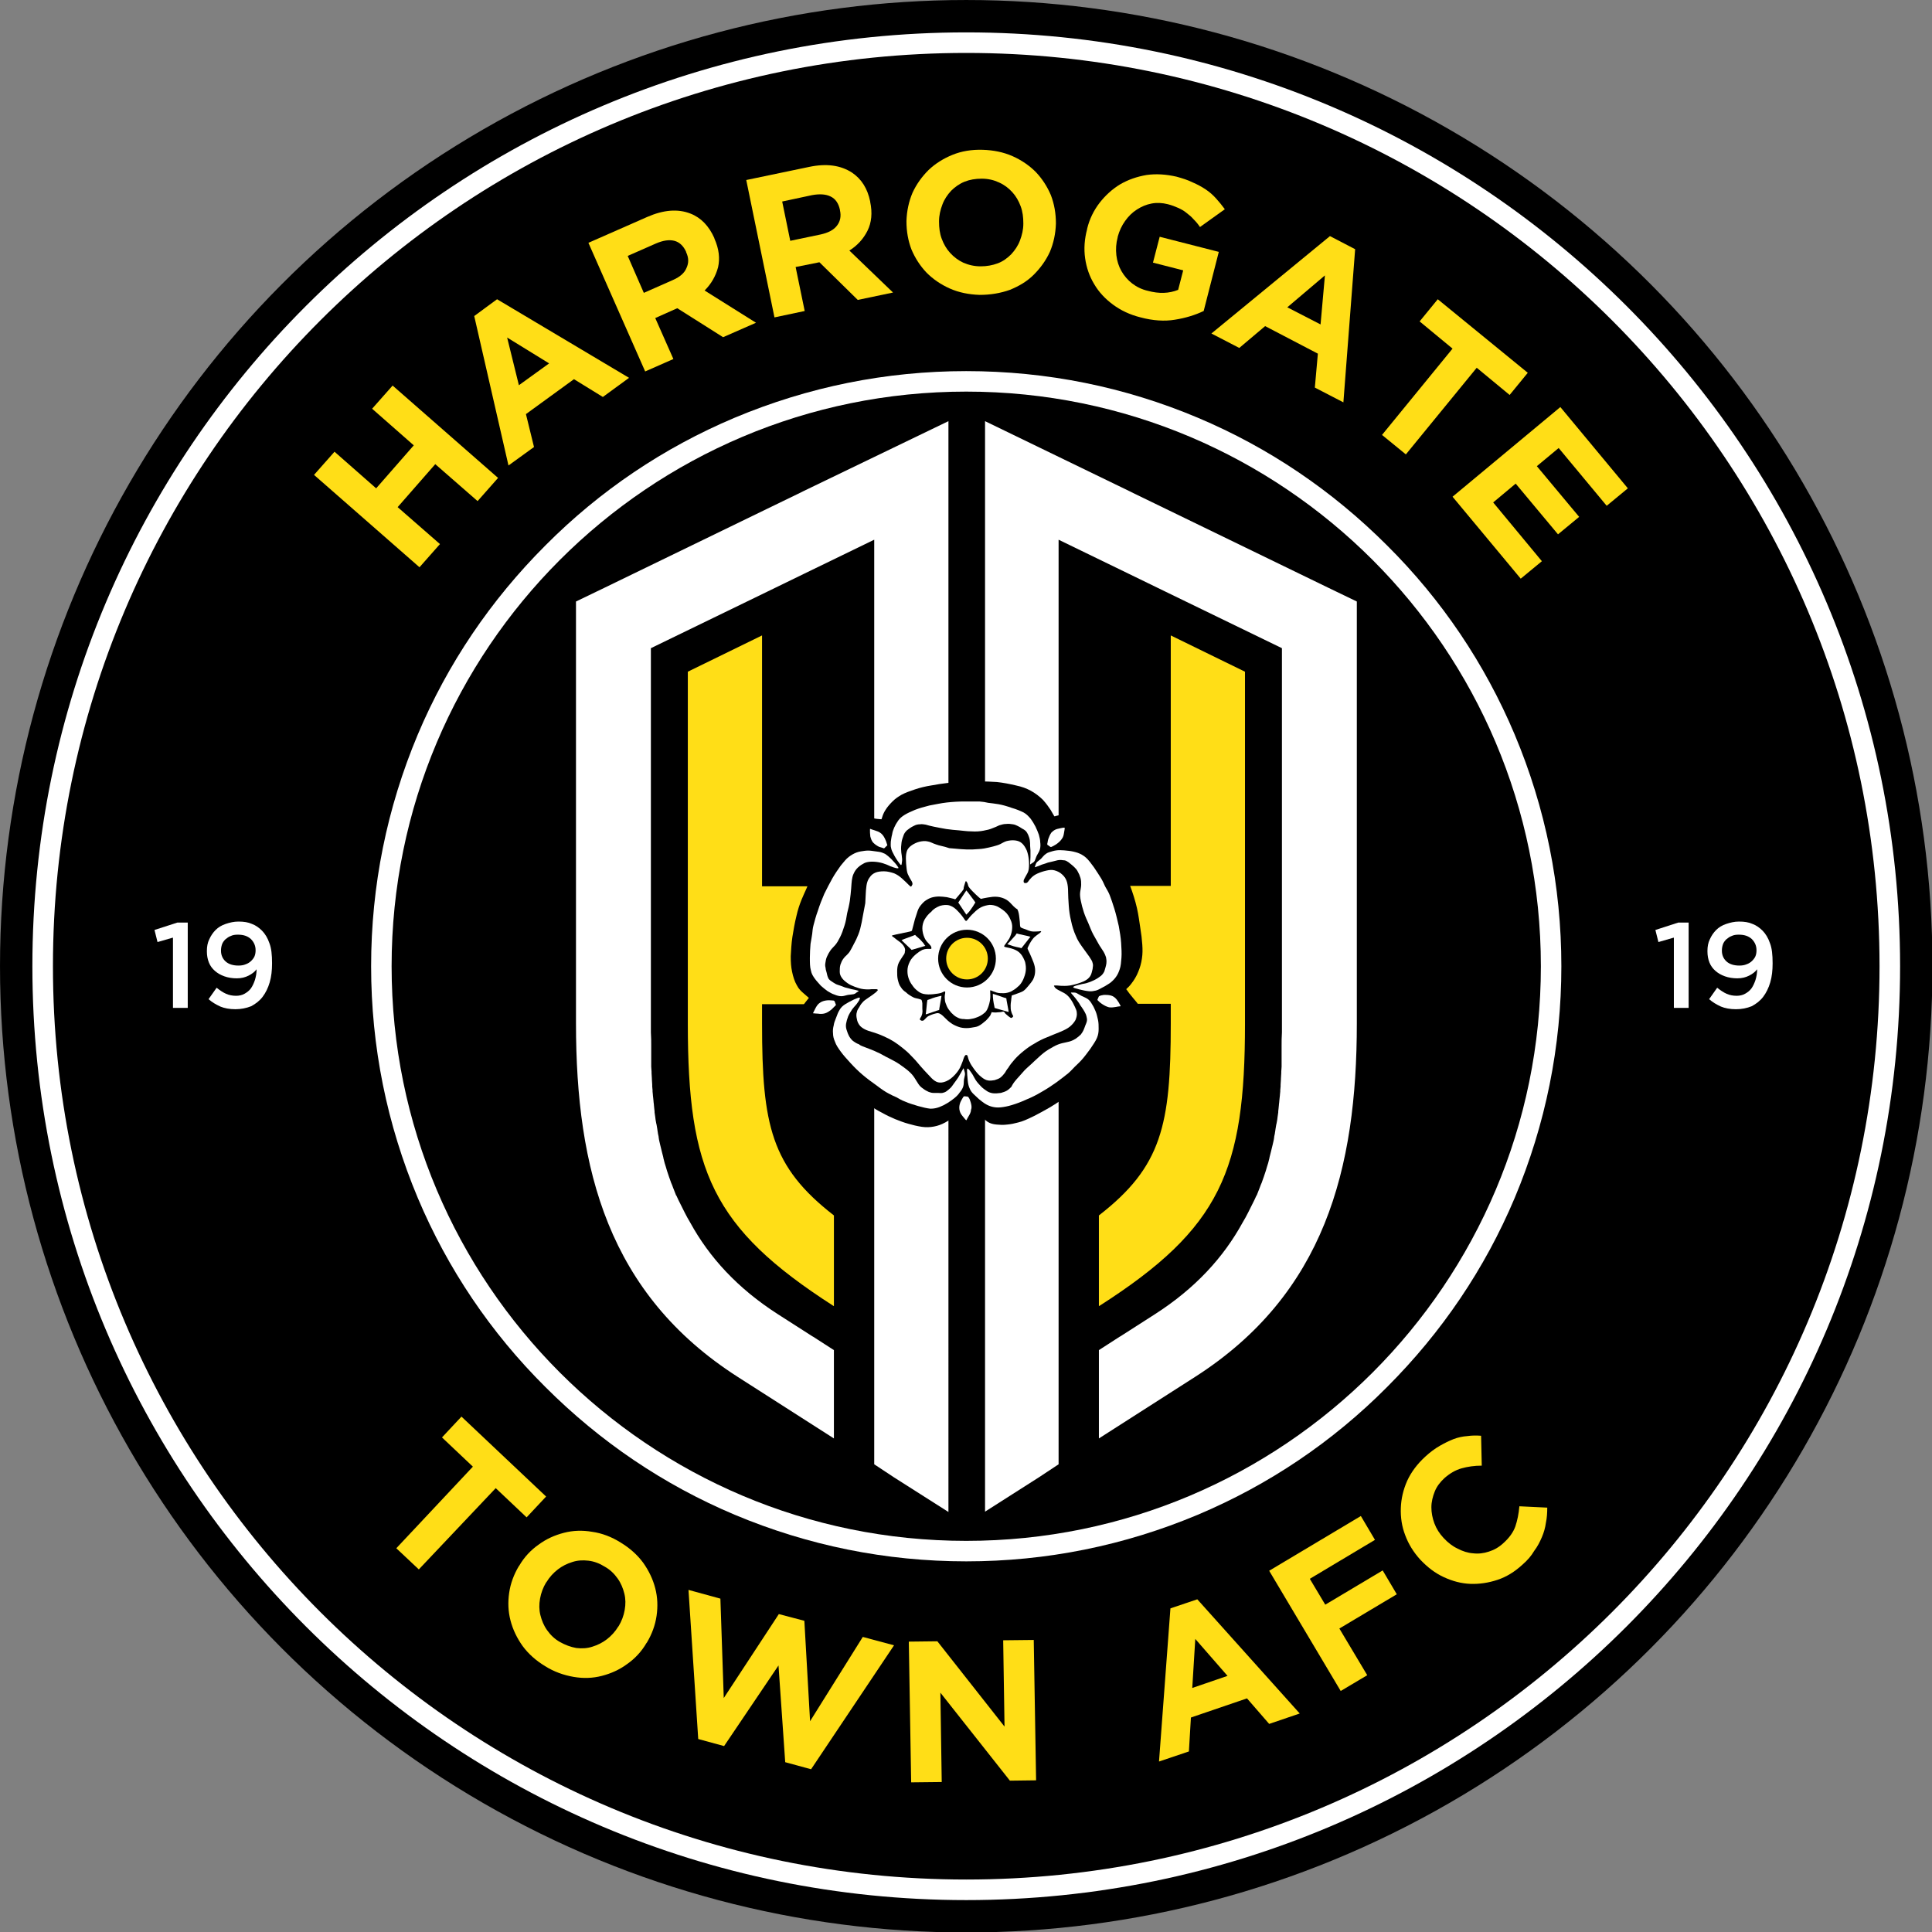 <?xml version="1.0" encoding="UTF-8" standalone="no"?>
<svg
   xmlns:dc="http://purl.org/dc/elements/1.1/"
   xmlns:cc="http://creativecommons.org/ns#"
   xmlns:rdf="http://www.w3.org/1999/02/22-rdf-syntax-ns#"
   xmlns:svg="http://www.w3.org/2000/svg"
   xmlns="http://www.w3.org/2000/svg"
   xmlns:sodipodi="http://sodipodi.sourceforge.net/DTD/sodipodi-0.dtd"
   xmlns:inkscape="http://www.inkscape.org/namespaces/inkscape"
   inkscape:version="1.0 (4035a4f, 2020-05-01)"
   height="600"
   width="600"
   sodipodi:docname="Logo Harrogate Town AFC - xxxxx.svg"
   xml:space="preserve"
   viewBox="0 0 600 600"
   y="0px"
   x="0px"
   id="Layer_1"
   version="1.1"><rect x="0" y="0" width="600" height="600" fill="#808080" stroke="none"/><defs
   id="defs966" /><sodipodi:namedview
   inkscape:current-layer="Layer_1"
   inkscape:window-maximized="0"
   inkscape:window-y="0"
   inkscape:window-x="0"
   inkscape:cy="305.2444"
   inkscape:cx="301.9821"
   inkscape:zoom="0.70556262"
   showgrid="false"
   id="namedview964"
   inkscape:window-height="900"
   inkscape:window-width="1440"
   inkscape:pageshadow="2"
   inkscape:pageopacity="0"
   guidetolerance="10"
   gridtolerance="10"
   objecttolerance="10"
   borderopacity="1"
   bordercolor="#666666"
   pagecolor="#ffffff" />
<style
   id="style833"
   type="text/css">
	.st0{fill:none;stroke:#FFFFFF;stroke-width:6.122;stroke-miterlimit:10;}
	.st1{fill:#FFFFFF;}
	.st2{fill:#FFDE17;}
	.st3{fill-rule:evenodd;clip-rule:evenodd;fill:#FFFFFF;}
	.st4{fill-rule:evenodd;clip-rule:evenodd;fill:#FFDE17;}
	.st5{fill-rule:evenodd;clip-rule:evenodd;}
</style>
<g
   transform="matrix(1.043,0,0,1.043,-10.323,-9.28)"
   id="g1229"><circle
     id="circle835"
     r="287.7"
     cy="296.6"
     cx="297.6" /><path
     style="color:#000000;font-style:normal;font-variant:normal;font-weight:normal;font-stretch:normal;font-size:medium;line-height:normal;font-family:sans-serif;font-variant-ligatures:normal;font-variant-position:normal;font-variant-caps:normal;font-variant-numeric:normal;font-variant-alternates:normal;font-variant-east-asian:normal;font-feature-settings:normal;font-variation-settings:normal;text-indent:0;text-align:start;text-decoration:none;text-decoration-line:none;text-decoration-style:solid;text-decoration-color:#000000;letter-spacing:normal;word-spacing:normal;text-transform:none;writing-mode:lr-tb;direction:ltr;text-orientation:mixed;dominant-baseline:auto;baseline-shift:baseline;text-anchor:start;white-space:normal;shape-padding:0;shape-margin:0;inline-size:0;clip-rule:nonzero;display:inline;overflow:visible;visibility:visible;opacity:1;isolation:auto;mix-blend-mode:normal;color-interpolation:sRGB;color-interpolation-filters:linearRGB;solid-color:#000000;solid-opacity:1;vector-effect:none;fill:#ffffff;fill-opacity:1;fill-rule:nonzero;stroke:none;stroke-width:6.122;stroke-linecap:butt;stroke-linejoin:miter;stroke-miterlimit:10;stroke-dasharray:none;stroke-dashoffset:0;stroke-opacity:1;color-rendering:auto;image-rendering:auto;shape-rendering:auto;text-rendering:auto;enable-background:accumulate;stop-color:#000000;stop-opacity:1"
     d="M 297.6,18.539 C 144.067,18.539 19.539,143.067 19.539,296.6 c 0,153.532 124.528,278.061 278.061,278.061 153.532,0 278.061,-124.528 278.061,-278.061 0,-153.532 -124.528,-278.061 -278.061,-278.061 z"
     id="path1218" /><path
     style="color:#000000;font-style:normal;font-variant:normal;font-weight:normal;font-stretch:normal;font-size:medium;line-height:normal;font-family:sans-serif;font-variant-ligatures:normal;font-variant-position:normal;font-variant-caps:normal;font-variant-numeric:normal;font-variant-alternates:normal;font-variant-east-asian:normal;font-feature-settings:normal;font-variation-settings:normal;text-indent:0;text-align:start;text-decoration:none;text-decoration-line:none;text-decoration-style:solid;text-decoration-color:#000000;letter-spacing:normal;word-spacing:normal;text-transform:none;writing-mode:lr-tb;direction:ltr;text-orientation:mixed;dominant-baseline:auto;baseline-shift:baseline;text-anchor:start;white-space:normal;shape-padding:0;shape-margin:0;inline-size:0;clip-rule:nonzero;display:inline;overflow:visible;visibility:visible;opacity:1;isolation:auto;mix-blend-mode:normal;color-interpolation:sRGB;color-interpolation-filters:linearRGB;solid-color:#000000;solid-opacity:1;vector-effect:none;fill:#000000;fill-opacity:1;fill-rule:nonzero;stroke:none;stroke-width:6.122;stroke-linecap:butt;stroke-linejoin:miter;stroke-miterlimit:10;stroke-dasharray:none;stroke-dashoffset:0;stroke-opacity:1;color-rendering:auto;image-rendering:auto;shape-rendering:auto;text-rendering:auto;enable-background:accumulate;stop-color:#000000;stop-opacity:1"
     d="m 297.6,24.66 c 150.224,0 271.939,121.715 271.939,271.939 0,150.224 -121.715,271.939 -271.939,271.939 -150.224,0 -271.939,-121.715 -271.939,-271.939 C 25.66,146.375 147.375,24.66 297.6,24.66 Z"
     id="path1222" /><path
     d="m 297.6,119.4 c -23.9,0 -47.1,4.7 -69,13.9 -21.1,8.9 -40.1,21.7 -56.3,38 -16.3,16.3 -29.1,35.2 -38,56.3 -9.2,21.9 -13.9,45.1 -13.9,69 0,23.9 4.7,47.1 13.9,69 8.9,21.1 21.7,40.1 38,56.3 16.3,16.3 35.2,29.1 56.3,38 21.9,9.2 45.1,13.9 69,13.9 23.9,0 47.1,-4.7 69,-13.9 21.1,-8.9 40.1,-21.7 56.3,-38 16.3,-16.3 29.1,-35.2 38,-56.3 9.2,-21.9 13.9,-45.1 13.9,-69 0,-23.9 -4.7,-47.1 -13.9,-69 -8.9,-21.1 -21.7,-40.1 -38,-56.3 -16.3,-16.3 -35.2,-29.1 -56.3,-38 -21.8,-9.2 -45,-13.9 -69,-13.9 z"
     id="path1212"
     style="fill:#ffffff" /><path
     d="m 297.6,125.5 c 94.5,0 171.1,76.6 171.1,171.1 0,94.5 -76.6,171.1 -171.1,171.1 -94.5,0 -171.1,-76.6 -171.1,-171.1 0,-94.5 76.6,-171.1 171.1,-171.1"
     id="path839"
     style="fill:#000000;fill-opacity:1" /></g><g
   transform="matrix(1.043,0,0,1.043,-10.323,-9.28)"
   id="g1185"><path
     class="st2"
     d="m 150.7,445.6 -9.2,-8.7 5.8,-6.2 25.2,23.8 -5.8,6.2 -9.2,-8.7 -22.9,24.2 -6.7,-6.3 z"
     id="path843" /><path
     class="st2"
     d="m 172.2,505 c -2.8,-1.7 -5,-3.7 -6.7,-6 -1.7,-2.4 -2.9,-4.9 -3.6,-7.6 -0.7,-2.7 -0.8,-5.4 -0.4,-8.2 0.4,-2.8 1.4,-5.5 2.9,-8 l 0.1,-0.1 c 1.5,-2.6 3.5,-4.7 5.8,-6.3 2.3,-1.7 4.8,-2.8 7.5,-3.5 2.7,-0.7 5.5,-0.8 8.4,-0.3 2.9,0.4 5.8,1.5 8.5,3.2 2.8,1.7 5,3.7 6.7,6 1.7,2.4 2.9,4.9 3.6,7.6 0.7,2.7 0.8,5.4 0.4,8.2 -0.4,2.8 -1.4,5.5 -2.9,8 l -0.1,0.1 c -1.5,2.6 -3.5,4.7 -5.8,6.3 -2.3,1.7 -4.8,2.8 -7.5,3.5 -2.7,0.7 -5.5,0.8 -8.4,0.3 -2.9,-0.5 -5.8,-1.5 -8.5,-3.2 z m 4.4,-7.2 c 1.6,0.9 3.2,1.5 4.9,1.8 1.7,0.2 3.3,0.1 4.8,-0.4 1.6,-0.5 3,-1.2 4.3,-2.2 1.3,-1 2.5,-2.3 3.4,-3.8 l 0.1,-0.1 c 0.9,-1.5 1.5,-3.1 1.8,-4.8 0.3,-1.7 0.3,-3.3 -0.1,-4.9 -0.4,-1.6 -1,-3.1 -2,-4.5 -1,-1.4 -2.2,-2.6 -3.8,-3.5 -1.6,-1 -3.2,-1.6 -4.9,-1.8 -1.7,-0.2 -3.3,-0.1 -4.8,0.4 -1.6,0.5 -3,1.2 -4.3,2.2 -1.3,1 -2.5,2.3 -3.4,3.8 l -0.1,0.1 c -0.9,1.5 -1.5,3.1 -1.8,4.8 -0.3,1.7 -0.3,3.3 0.1,4.9 0.4,1.6 1,3.1 2,4.5 1,1.4 2.2,2.6 3.8,3.5 z"
     id="path845" /><path
     class="st2"
     d="m 214.9,482.3 9.5,2.6 1,29.6 16.4,-25 7.6,2 1.7,29.9 15.7,-25.1 9.3,2.5 -24.7,36.9 -7.7,-2.1 -2,-28.8 -16.2,24 -7.7,-2.1 z"
     id="path847" /><path
     class="st2"
     d="m 280.5,497.7 8.5,-0.1 20,25.4 -0.4,-25.7 9.1,-0.1 0.7,41.8 -7.8,0.1 -20.7,-26.2 0.4,26.6 -9.1,0.1 z"
     id="path849" /><path
     class="st2"
     d="m 358.4,487.8 8,-2.7 30.5,34 -9.1,3.1 -6.6,-7.6 -16.7,5.7 -0.6,10.1 -8.9,3 z m 17,20.1 -9.6,-11 -0.9,14.6 z"
     id="path851" /><path
     class="st2"
     d="m 387.8,476.6 27.3,-16.3 4.2,7.1 -19.4,11.6 4.6,7.7 17.1,-10.2 4.2,7.1 -17.1,10.2 8.3,13.9 -7.9,4.7 z"
     id="path853" /><path
     class="st2"
     d="m 463.2,474.8 c -2.3,2.1 -4.7,3.6 -7.4,4.5 -2.7,0.9 -5.4,1.3 -8.1,1.2 -2.7,-0.1 -5.3,-0.8 -7.9,-2 -2.6,-1.2 -4.8,-2.9 -6.9,-5.1 l -0.1,-0.1 c -2,-2.2 -3.5,-4.6 -4.5,-7.3 -1,-2.6 -1.4,-5.3 -1.3,-8.1 0.1,-2.7 0.7,-5.4 1.9,-8.1 1.2,-2.6 3,-5 5.4,-7.2 1.4,-1.3 2.9,-2.4 4.3,-3.2 1.4,-0.8 2.8,-1.5 4.1,-2 1.3,-0.5 2.7,-0.8 4.1,-0.9 1.4,-0.2 2.7,-0.2 4.1,-0.1 l 0.2,8.9 c -2.2,0 -4.2,0.3 -6,0.8 -1.8,0.5 -3.5,1.5 -5.1,2.9 -1.3,1.2 -2.3,2.5 -2.9,4 -0.6,1.5 -1,3.1 -1,4.7 0,1.6 0.3,3.2 0.9,4.8 0.6,1.6 1.5,3 2.7,4.3 l 0.1,0.1 c 1.2,1.3 2.6,2.4 4.1,3.1 1.5,0.8 3.1,1.3 4.6,1.4 1.6,0.2 3.2,0 4.7,-0.5 1.6,-0.5 3,-1.3 4.3,-2.5 1.8,-1.6 3,-3.3 3.6,-5 0.6,-1.8 1,-3.7 1.2,-6 l 8.3,0.4 c 0,1.6 -0.1,3.1 -0.4,4.5 -0.2,1.5 -0.6,2.9 -1.2,4.3 -0.6,1.4 -1.3,2.8 -2.3,4.1 -0.8,1.4 -2,2.8 -3.5,4.1 z"
     id="path855" /></g><g
   transform="matrix(1.043,0,0,1.043,-10.323,-9.28)"
   id="g1176"><path
     class="st2"
     d="m 103.4,150.3 6.1,-6.9 12.4,10.9 11.2,-12.8 -12.4,-10.9 6.1,-6.9 31.4,27.5 -6.1,6.9 -12.6,-11 -11.2,12.8 12.6,11 -6.1,6.9 z"
     id="path859" /><path
     class="st2"
     d="m 151.1,103 6.8,-5 39.3,23.4 -7.8,5.7 -8.6,-5.3 -14.3,10.4 2.4,9.8 -7.6,5.5 z m 22.3,14.1 -12.5,-7.7 3.5,14.2 z"
     id="path861" /><path
     class="st2"
     d="m 185.1,81.2 17.5,-7.7 c 4.8,-2.1 9.1,-2.5 12.9,-1 3.1,1.2 5.5,3.7 7.1,7.3 v 0.1 c 1.4,3.1 1.7,6 1.1,8.6 -0.7,2.6 -2,4.9 -4,6.9 l 15.3,9.6 -9.8,4.3 -13.6,-8.6 h -0.1 l -6.5,2.9 5.4,12.2 -8.4,3.7 z m 25.1,11.1 c 2.1,-0.9 3.5,-2.1 4.1,-3.6 0.7,-1.5 0.7,-3 -0.1,-4.7 v -0.1 c -0.8,-1.8 -2,-2.9 -3.5,-3.3 -1.6,-0.4 -3.4,-0.1 -5.5,0.8 l -8.4,3.7 4.8,11 z"
     id="path863" /><path
     class="st2"
     d="m 232.1,62.5 18.7,-3.9 c 5.2,-1.1 9.4,-0.5 12.8,1.7 2.8,1.9 4.6,4.7 5.4,8.6 V 69 c 0.7,3.3 0.4,6.2 -0.8,8.6 -1.2,2.4 -3,4.4 -5.4,5.9 L 275.8,96 265.3,98.2 253.9,87 h -0.1 l -7,1.4 2.7,13.1 -9,1.9 z m 22.2,16.2 c 2.2,-0.5 3.8,-1.3 4.8,-2.6 1,-1.3 1.3,-2.8 0.9,-4.6 v -0.1 c -0.4,-1.9 -1.3,-3.3 -2.8,-4 -1.4,-0.7 -3.3,-0.8 -5.5,-0.4 l -8.9,1.9 2.4,11.7 z"
     id="path865" /><path
     class="st2"
     d="m 301.6,96.7 c -3.2,-0.1 -6.2,-0.7 -8.9,-1.9 -2.7,-1.2 -5,-2.8 -6.9,-4.7 -1.9,-2 -3.4,-4.3 -4.5,-6.9 -1,-2.6 -1.5,-5.4 -1.5,-8.4 v -0.1 c 0.1,-3 0.7,-5.8 1.8,-8.4 1.2,-2.6 2.8,-4.8 4.8,-6.8 2,-1.9 4.4,-3.4 7.1,-4.5 2.7,-1.1 5.7,-1.6 9,-1.5 3.2,0.1 6.2,0.7 8.9,1.9 2.7,1.2 5,2.8 6.9,4.7 1.9,2 3.4,4.3 4.5,6.9 1,2.6 1.5,5.4 1.5,8.4 v 0.1 c -0.1,3 -0.7,5.8 -1.8,8.4 -1.2,2.6 -2.8,4.8 -4.8,6.8 -2,2 -4.4,3.4 -7.1,4.5 -2.8,1 -5.8,1.5 -9,1.5 z m 0.3,-8.5 c 1.8,0 3.5,-0.3 5.1,-0.9 1.6,-0.6 2.9,-1.6 4,-2.7 1.1,-1.2 2,-2.5 2.6,-4.1 0.6,-1.6 1,-3.2 1,-5 v -0.1 c 0,-1.8 -0.2,-3.5 -0.8,-5.1 -0.6,-1.6 -1.4,-3 -2.5,-4.2 -1.1,-1.2 -2.4,-2.2 -4,-2.9 -1.5,-0.7 -3.2,-1.1 -5.1,-1.1 -1.9,0 -3.6,0.3 -5.1,0.9 -1.5,0.6 -2.9,1.6 -4,2.7 -1.1,1.2 -2,2.5 -2.6,4.1 -0.6,1.6 -1,3.2 -1,5 v 0.1 c 0,1.8 0.2,3.5 0.8,5.1 0.6,1.6 1.4,3 2.5,4.2 1.1,1.2 2.4,2.2 3.9,2.9 1.6,0.7 3.3,1.1 5.2,1.1 z"
     id="path867" /><path
     class="st2"
     d="m 349.5,103.4 c -3.2,-0.8 -5.9,-2.1 -8.2,-3.8 -2.3,-1.7 -4.2,-3.7 -5.6,-6.1 -1.4,-2.3 -2.3,-4.9 -2.7,-7.7 -0.4,-2.8 -0.2,-5.7 0.6,-8.7 V 77 c 0.7,-2.9 2,-5.5 3.7,-7.7 1.7,-2.2 3.8,-4.1 6.1,-5.5 2.4,-1.4 5,-2.3 7.9,-2.8 2.9,-0.4 5.8,-0.2 8.9,0.5 1.8,0.5 3.4,1 4.8,1.7 1.4,0.6 2.7,1.3 3.9,2.1 1.2,0.8 2.2,1.7 3.1,2.7 0.9,1 1.8,2.1 2.6,3.2 l -7.4,5.3 c -0.6,-0.9 -1.2,-1.6 -1.9,-2.3 -0.6,-0.7 -1.3,-1.3 -2.1,-1.9 -0.7,-0.6 -1.6,-1.1 -2.5,-1.5 -0.9,-0.4 -1.9,-0.8 -3.1,-1.1 -1.6,-0.4 -3.2,-0.5 -4.8,-0.2 -1.6,0.3 -3,0.9 -4.4,1.8 -1.4,0.9 -2.5,2 -3.5,3.4 -1,1.4 -1.7,2.9 -2.2,4.7 v 0.1 c -0.5,1.9 -0.6,3.6 -0.4,5.4 0.2,1.7 0.7,3.3 1.5,4.7 0.8,1.4 1.9,2.7 3.2,3.7 1.3,1 2.9,1.8 4.7,2.2 3.3,0.9 6.3,0.8 9,-0.3 l 1.5,-5.8 -9,-2.3 2,-7.7 17.6,4.5 -4.5,17.6 c -2.5,1.2 -5.4,2.1 -8.6,2.6 -3,0.5 -6.5,0.3 -10.2,-0.7 z"
     id="path869" /><path
     class="st2"
     d="m 405.9,79.2 7.5,3.9 -3.5,45.6 -8.5,-4.4 0.9,-10.1 -15.7,-8.2 -7.7,6.5 -8.3,-4.3 z m -2.8,26.3 1.3,-14.6 -11.2,9.5 z"
     id="path871" /><path
     class="st2"
     d="m 442.4,112.7 -9.8,-8.1 5.4,-6.6 26.8,21.9 -5.4,6.6 -9.8,-8.1 -21.1,25.8 -7.1,-5.8 z"
     id="path873" /><path
     class="st2"
     d="m 474.5,130.1 20.1,24.2 -6.3,5.2 -14.3,-17.2 -6.5,5.4 12.6,15.1 -6.3,5.2 -12.6,-15.1 -6.7,5.6 14.5,17.5 -6.3,5.2 -20.3,-24.4 z"
     id="path875" /></g><g
   transform="matrix(1.043,0,0,1.043,-10.323,-9.28)"
   id="g1197"><path
     class="st1"
     d="m 61.3,288.1 -4.5,1.3 -0.9,-3.6 6.8,-2.2 h 3.1 V 309 h -4.4 v -20.9 z"
     id="path879" /><path
     class="st1"
     d="m 80,309.4 c -1.8,0 -3.3,-0.3 -4.5,-0.8 C 74.2,308 73,307.3 72,306.4 l 2.4,-3.4 c 1,0.8 1.9,1.4 2.8,1.8 0.9,0.4 1.9,0.6 3,0.6 0.9,0 1.8,-0.2 2.5,-0.6 0.7,-0.4 1.4,-0.9 1.9,-1.6 0.5,-0.7 0.9,-1.6 1.2,-2.5 0.3,-1 0.5,-2 0.5,-3.2 -0.6,0.8 -1.4,1.4 -2.4,1.9 -1,0.5 -2.1,0.8 -3.5,0.8 -1.3,0 -2.6,-0.2 -3.7,-0.6 -1.1,-0.4 -2,-0.9 -2.8,-1.6 -0.8,-0.7 -1.4,-1.5 -1.8,-2.5 -0.4,-1 -0.6,-2.1 -0.6,-3.3 V 292 c 0,-1.2 0.2,-2.4 0.7,-3.4 0.5,-1.1 1.1,-2 1.9,-2.8 0.8,-0.8 1.8,-1.4 3,-1.8 1.2,-0.4 2.4,-0.7 3.8,-0.7 1.6,0 2.9,0.2 4,0.7 1.1,0.4 2.1,1.1 3,2 0.9,0.9 1.7,2.2 2.2,3.7 0.6,1.5 0.8,3.5 0.8,6 v 0.1 c 0,2 -0.2,3.9 -0.7,5.6 -0.5,1.7 -1.2,3.1 -2.1,4.3 -0.9,1.2 -2.1,2.1 -3.4,2.8 -1.5,0.6 -3.1,0.9 -4.7,0.9 z m 0.9,-13 c 0.8,0 1.5,-0.1 2.2,-0.4 0.6,-0.2 1.2,-0.6 1.6,-1 0.4,-0.4 0.8,-0.9 1,-1.4 0.2,-0.5 0.3,-1.1 0.3,-1.7 v -0.1 c 0,-1.3 -0.5,-2.4 -1.4,-3.3 -1,-0.9 -2.2,-1.3 -3.9,-1.3 -0.8,0 -1.5,0.1 -2.1,0.4 -0.6,0.2 -1.1,0.6 -1.6,1 -0.4,0.4 -0.8,0.9 -1,1.5 -0.2,0.6 -0.3,1.2 -0.3,1.8 v 0.1 c 0,1.3 0.5,2.4 1.4,3.2 0.9,0.8 2.2,1.2 3.8,1.2 z"
     id="path881" /><path
     class="st1"
     d="m 508.2,288.1 -4.5,1.3 -0.9,-3.6 6.8,-2.2 h 3.1 V 309 h -4.4 v -20.9 z"
     id="path885" /><path
     class="st1"
     d="m 526.8,309.4 c -1.8,0 -3.3,-0.3 -4.5,-0.8 -1.3,-0.6 -2.5,-1.3 -3.5,-2.2 l 2.4,-3.4 c 1,0.8 1.9,1.4 2.8,1.8 0.9,0.4 1.9,0.6 3,0.6 0.9,0 1.8,-0.2 2.5,-0.6 0.7,-0.4 1.4,-0.9 1.9,-1.6 0.5,-0.7 0.9,-1.6 1.2,-2.5 0.3,-1 0.5,-2 0.5,-3.2 -0.6,0.8 -1.4,1.4 -2.4,1.9 -1,0.5 -2.1,0.8 -3.5,0.8 -1.3,0 -2.6,-0.2 -3.7,-0.6 -1.1,-0.4 -2,-0.9 -2.8,-1.6 -0.8,-0.7 -1.4,-1.5 -1.8,-2.5 -0.4,-1 -0.6,-2.1 -0.6,-3.3 V 292 c 0,-1.2 0.2,-2.4 0.7,-3.4 0.5,-1.1 1.1,-2 1.9,-2.8 0.8,-0.8 1.8,-1.4 3,-1.8 1.2,-0.4 2.4,-0.7 3.8,-0.7 1.6,0 2.9,0.2 4,0.7 1.1,0.4 2.1,1.1 3,2 0.9,0.9 1.7,2.2 2.2,3.7 0.6,1.5 0.8,3.5 0.8,6 v 0.1 c 0,2 -0.2,3.9 -0.7,5.6 -0.5,1.7 -1.2,3.1 -2.1,4.3 -0.9,1.2 -2.1,2.1 -3.4,2.8 -1.5,0.6 -3,0.9 -4.7,0.9 z m 1,-13 c 0.8,0 1.5,-0.1 2.2,-0.4 0.6,-0.2 1.2,-0.6 1.6,-1 0.4,-0.4 0.8,-0.9 1,-1.4 0.2,-0.5 0.3,-1.1 0.3,-1.7 v -0.1 c 0,-1.3 -0.5,-2.4 -1.4,-3.3 -1,-0.9 -2.2,-1.3 -3.9,-1.3 -0.8,0 -1.5,0.1 -2.1,0.4 -0.6,0.2 -1.1,0.6 -1.6,1 -0.4,0.4 -0.8,0.9 -1,1.5 -0.2,0.6 -0.3,1.2 -0.3,1.8 v 0.1 c 0,1.3 0.5,2.4 1.4,3.2 0.9,0.8 2.2,1.2 3.8,1.2 z"
     id="path887" /></g><g
   transform="matrix(1.043,0,0,1.043,-10.323,-9.28)"
   id="g1205"><path
     class="st3"
     d="m 346.1,155.1 1.2,0.6 9.9,4.8 48.2,23.4 v 0 l 8.5,4.1 v 125.6 c 0,43.4 -9.6,80.6 -48.2,105.3 l -28.6,18.3 v -26.3 l 6.2,-4 0.2,-0.1 10.3,-6.6 c 12,-7.7 20.4,-16.9 26.1,-27.3 0.6,-1 1.1,-1.9 1.6,-2.9 v 0 c 0.6,-1.2 1.2,-2.4 1.8,-3.6 l 0.1,-0.2 c 0.2,-0.4 0.4,-0.9 0.6,-1.3 l 0.1,-0.1 c 0.3,-0.8 0.6,-1.5 0.9,-2.3 l 0.3,-0.8 0.3,-0.7 0.1,-0.3 c 0.2,-0.5 0.3,-0.9 0.5,-1.4 v 0 c 0.2,-0.5 0.3,-1 0.5,-1.5 l 0.1,-0.3 c 0.2,-0.8 0.5,-1.6 0.7,-2.3 l 0.2,-0.8 v 0 l 0.2,-0.8 v -0.1 c 0.3,-1 0.5,-2.1 0.8,-3.2 l 0.1,-0.4 0.3,-1.3 0.1,-0.5 0.1,-0.7 v -0.1 l 0.2,-0.9 v -0.1 l 0.1,-0.6 0.1,-0.7 0.2,-1.2 0.1,-0.4 0.2,-1.1 0.1,-0.8 0.2,-1.4 v -0.3 l 0.1,-0.9 0.1,-1 v -0.1 l 0.1,-0.8 v -0.1 l 0.1,-1 0.1,-0.9 v -0.1 l 0.1,-1 v 0 -0.4 l 0.1,-1.1 v -0.3 -0.2 l 0.1,-1.6 v -0.2 l 0.1,-1.7 V 328 l 0.1,-1.5 v -0.2 -0.3 -1.3 -0.4 0 -0.4 -1.3 -0.3 -0.2 -1.1 -0.7 0 c 0,-1.3 0,-2.6 0.1,-4 v -0.2 -1 -1.2 -112 L 357,185.1 345.9,179.7 325.1,169.6 v 98.2 177.1 c -1.8,1.2 -3.8,2.5 -5.9,3.9 l -16,10.2 V 254.2 134.3 Z"
     id="path891" /><rect
     x="-377.271"
     y="-307.781"
     transform="scale(-1)"
     class="st4"
     width="63.4"
     height="35.1"
     id="rect893" /><path
     class="st4"
     d="m 358.5,198.1 v 24.6 0 91 c 0,30.2 -2.7,42.6 -21.4,57.1 v 27 l 0.2,-0.1 c 36.1,-23.1 43.3,-40.3 43.3,-84 V 208.9 Z"
     id="path895" /><path
     id="path899"
     d="m 249.2,155.1 -1.2,0.6 -9.9,4.8 -48.2,23.4 v 0 l -8.5,4.1 v 125.6 c 0,43.4 9.6,80.6 48.2,105.3 l 28.6,18.3 v -26.3 l -6.2,-4 -0.2,-0.1 -10.3,-6.6 c -12,-7.7 -20.4,-16.9 -26.1,-27.3 -0.6,-1 -1.1,-1.9 -1.6,-2.9 v 0 c -0.6,-1.2 -1.2,-2.4 -1.8,-3.6 l -0.1,-0.2 c -0.2,-0.4 -0.4,-0.9 -0.6,-1.3 l -0.1,-0.1 c -0.3,-0.8 -0.6,-1.5 -0.9,-2.3 l -0.3,-0.8 -0.3,-0.7 -0.1,-0.3 c -0.2,-0.5 -0.3,-0.9 -0.5,-1.4 v 0 c -0.2,-0.5 -0.3,-1 -0.5,-1.5 l -0.1,-0.3 c -0.2,-0.8 -0.5,-1.6 -0.7,-2.3 l -0.2,-0.8 v 0 l -0.2,-0.8 v -0.1 c -0.3,-1 -0.5,-2.1 -0.8,-3.2 l -0.1,-0.4 -0.3,-1.3 -0.1,-0.5 -0.1,-0.7 v -0.1 l -0.2,-0.9 v -0.1 l -0.1,-0.6 -0.1,-0.7 -0.2,-1.2 -0.1,-0.4 -0.2,-1.1 -0.1,-0.8 -0.2,-1.4 v -0.3 l -0.1,-0.9 -0.1,-1 v -0.1 l -0.1,-0.8 v -0.1 l -0.1,-1 -0.1,-0.9 v -0.1 l -0.1,-1 v 0 -0.4 l -0.1,-1.1 v -0.3 -0.2 l -0.1,-1.6 v -0.2 l -0.1,-1.7 V 328 l -0.1,-1.5 v -0.2 -0.3 -1.3 -0.4 0 -0.4 -1.3 -0.3 -0.2 -1.1 -0.7 0 c 0,-1.3 0,-2.6 -0.1,-4 v -0.2 -1 -1.2 -112 l 34.6,-16.8 11.1,-5.4 20.8,-10.1 v 98.2 177.1 c 1.8,1.2 3.8,2.5 5.9,3.9 l 16.2,10.3 V 254.2 134.3 Z"
     class="st3" /><rect
     id="rect901"
     height="35.1"
     width="63.4"
     class="st4"
     y="272.8"
     x="218" /><path
     id="path903"
     d="m 236.8,313.7 v -91 0 -24.6 l -22.1,10.8 v 104.8 c 0,43.7 7.2,60.8 43.3,84 l 0.2,0.1 v -27 c -18.7,-14.5 -21.4,-26.9 -21.4,-57.1 z"
     class="st4" /></g><g
   id="g1339"><g
     id="g1312"><path
       sodipodi:nodetypes="cscscccscccccscccccccccccsccccccccccccccccscsccccccccscccccccsccccccscccscsccscccccsccsscccccscccssscccccccscscccccccsccscsccssscccccsccc"
       id="path1297"
       d="m 289.364,243.9 c -1.981,0.313 -3.65,0.73 -5.214,1.251 -1.564,0.521 -3.024,1.043 -4.171,1.668 -1.043,0.626 -1.877,1.147 -2.815,2.086 -0.834,0.834 -1.564,1.668 -2.086,2.503 -0.626,0.938 -0.938,1.773 -1.147,2.503 -0.104,0.209 -0.104,0.417 -0.209,0.521 -0.417,0 -0.834,-0.104 -1.147,-0.104 h -0.104 c -0.521,-0.104 -0.938,-0.104 -1.251,-0.209 -0.209,-0.104 -0.521,-0.313 -0.73,-0.521 -0.209,-0.104 -0.313,-0.209 -0.417,-0.313 -0.521,-0.417 -1.147,-0.73 -1.773,-0.938 -0.417,-0.209 -0.834,-0.209 -1.251,-0.209 -0.313,0 -0.521,0 -0.73,0.104 -0.938,0.313 -1.46,1.356 -1.147,2.398 0.104,0.521 0.417,0.938 0.73,1.46 0.209,0.417 0.417,0.626 0.417,1.147 0.104,0.521 0,1.356 -0.104,2.086 v 0.626 0.209 c -0.521,0.104 -1.043,0.209 -1.668,0.313 -1.147,0.209 -2.086,0.521 -3.024,0.938 -1.147,0.521 -2.294,1.147 -3.233,1.773 -1.043,0.834 -1.981,1.877 -2.92,3.128 -0.834,1.147 -1.773,2.815 -2.607,4.484 -0.626,1.251 -1.147,2.503 -1.668,3.65 l -0.313,0.73 -0.313,0.73 c -0.521,1.147 -1.043,2.294 -1.564,3.545 -0.626,1.564 -1.147,3.128 -1.564,5.005 -0.521,2.086 -0.938,4.484 -1.251,6.465 -0.313,2.086 -0.417,4.171 -0.521,6.048 0,1.877 0.104,3.337 0.417,4.797 0.313,1.564 0.834,3.128 1.46,4.171 0.626,1.251 1.356,1.877 2.19,2.607 0.521,0.417 1.043,0.938 1.564,1.356 -0.626,0.73 -1.46,1.877 -2.086,2.711 -0.417,0.417 -0.626,0.834 -0.938,1.043 -0.313,0.313 -0.521,0.521 -0.626,0.834 -0.626,0.834 -0.417,1.564 -0.209,1.981 0.104,0.313 0.521,0.938 1.564,1.043 h 0.209 c 0.417,0 0.938,-0.104 1.46,-0.209 0.313,0 0.521,-0.104 0.73,-0.104 h 0.313 c 0.417,0.104 1.147,0.417 1.668,0.626 h 0.104 c 0.104,0.104 0.209,0.104 0.417,0.209 -0.104,0.73 -0.209,1.773 -0.313,2.815 -0.104,1.46 0,2.711 0.313,3.858 0.209,1.043 0.73,2.19 1.356,3.545 0.626,1.251 1.251,2.19 2.086,3.233 0.834,1.147 1.981,2.294 2.92,3.233 1.147,1.147 2.086,2.086 2.92,2.92 1.251,1.147 2.294,2.086 3.233,2.92 1.043,0.834 2.294,1.773 3.754,2.711 1.251,0.834 2.398,1.564 3.65,2.19 1.46,0.834 3.024,1.564 4.275,2.086 1.356,0.521 2.607,1.043 4.171,1.46 1.043,0.313 2.711,0.73 4.171,0.938 0.626,0.104 1.251,0.104 1.877,0.104 0.626,0 1.251,-0.104 1.877,-0.209 1.147,-0.209 2.294,-0.626 3.441,-1.251 0.73,-0.417 1.46,-0.834 1.981,-1.147 0.313,0.209 0.626,0.521 0.938,0.73 0.626,0.521 0.938,0.834 1.043,0.938 0,0.104 0,0.313 0.104,0.417 0.104,0.626 0.209,1.668 0.209,2.503 v 0.417 c 0.104,0.938 0.104,1.564 0.209,2.086 0.313,1.251 1.147,1.668 1.877,1.773 h 0.521 c 0.73,0 1.46,-0.313 1.773,-0.938 0.417,-0.626 0.417,-1.356 0.417,-2.607 v -3.128 -0.104 c 0.417,-0.417 1.147,-1.251 1.773,-1.877 0.209,-0.209 0.521,-0.417 0.626,-0.626 l 0.313,0.313 0.209,0.104 c 0.417,0.313 0.834,0.73 1.356,1.043 0.73,0.417 1.46,0.626 2.503,0.73 0.417,0 1.043,0.104 1.564,0.104 0.626,0 1.356,0 1.981,-0.104 1.043,-0.104 2.086,-0.313 3.233,-0.626 0.834,-0.209 1.46,-0.417 2.19,-0.73 0.73,-0.313 1.46,-0.626 2.711,-1.251 1.668,-0.834 3.337,-1.773 4.797,-2.607 2.294,-1.356 4.275,-2.711 6.152,-4.171 2.086,-1.668 4.275,-3.65 6.465,-5.735 2.19,-2.19 4.067,-4.38 5.422,-6.152 1.356,-1.877 2.19,-3.65 2.711,-5.214 0.417,-1.564 0.417,-2.92 0.417,-4.067 0,-0.417 0,-0.73 -0.104,-1.043 0,-0.521 -0.104,-0.938 0,-1.147 0,-0.313 0,-0.313 0.209,-0.521 0.209,-0.313 0.626,-0.626 0.834,-0.73 0.209,-0.104 0.521,-0.209 1.356,-0.313 0.834,-0.104 2.086,-0.209 2.607,-0.209 0.417,0 1.46,-0.104 1.773,-1.043 0.417,-0.938 -0.209,-1.668 -0.626,-2.294 -0.521,-0.626 -1.668,-1.981 -2.398,-2.92 -0.417,-0.521 -0.626,-0.938 -0.938,-1.251 0.417,-0.417 1.043,-0.938 1.564,-1.668 0.834,-1.043 1.668,-2.398 2.19,-3.754 0.521,-1.251 0.938,-2.607 1.147,-4.171 0.209,-1.356 0.209,-2.711 0.104,-4.275 -0.104,-1.564 -0.313,-3.337 -0.626,-5.214 -0.313,-1.981 -0.521,-3.858 -1.043,-6.152 -0.521,-2.294 -1.356,-4.901 -2.19,-7.091 -0.73,-2.086 -1.668,-3.962 -2.711,-5.735 -0.938,-1.668 -1.877,-2.92 -3.024,-4.38 -1.043,-1.251 -2.711,-2.92 -4.484,-4.171 -1.46,-0.938 -3.128,-1.668 -4.901,-2.086 -0.73,-0.104 -1.356,-0.209 -1.877,-0.313 0.104,-0.313 0.104,-0.73 0.209,-1.043 0,-0.313 0.104,-0.521 0.104,-0.73 0,-0.313 0.104,-0.626 0.104,-0.834 0.104,-0.209 0.209,-0.417 0.209,-0.73 0.104,-0.209 0.209,-0.521 0.313,-0.834 0.209,-0.626 0.209,-1.356 0.104,-1.877 -0.209,-0.938 -0.938,-1.46 -1.773,-1.46 -0.209,0 -0.417,0 -0.626,0.104 -0.521,0.104 -1.043,0.521 -1.564,0.834 -0.313,0.209 -0.521,0.521 -0.73,0.73 -0.104,0.104 -0.209,0.313 -0.313,0.417 -0.104,0.104 -0.209,0.209 -0.626,0.313 -0.417,0.104 -0.938,0.209 -1.356,0.313 l -0.313,0.104 h -0.209 c -0.313,-0.521 -0.73,-1.251 -1.147,-1.981 -0.626,-0.938 -1.356,-1.981 -2.398,-3.128 -1.043,-1.043 -2.398,-2.086 -3.754,-2.815 -1.356,-0.73 -2.711,-1.251 -4.692,-1.668 -1.773,-0.417 -3.858,-0.834 -5.839,-1.043 -7.171,-0.456 -13.778,-0.176 -20.229,1.043 z"
       style="fill:#000000;stroke-width:1.043" /><g
       id="g1293"><path
         style="stroke-width:1.043;fill:#ffffff"
         d="m 315.641,335.245 c 0.73,-0.834 1.668,-1.877 2.607,-2.92 0.938,-0.938 1.981,-1.773 2.92,-2.711 0.938,-0.834 1.877,-1.773 2.92,-2.607 1.043,-0.834 2.19,-1.46 3.128,-1.981 0.938,-0.521 1.773,-0.834 2.607,-1.043 0.834,-0.209 1.564,-0.313 2.294,-0.521 0.73,-0.209 1.356,-0.521 1.877,-0.834 0.626,-0.417 1.251,-0.938 1.668,-1.356 0.417,-0.521 0.626,-0.938 0.834,-1.356 0.209,-0.417 0.313,-0.834 0.521,-1.356 0.209,-0.521 0.417,-0.938 0.521,-1.46 0.104,-0.521 0,-0.938 -0.104,-1.356 -0.104,-0.521 -0.313,-1.043 -0.626,-1.564 -0.313,-0.521 -0.626,-1.043 -0.938,-1.46 -0.313,-0.417 -0.521,-0.73 -0.73,-1.147 -0.313,-0.417 -0.73,-1.043 -1.147,-1.564 -0.521,-0.626 -0.938,-1.147 -1.251,-1.46 -0.209,-0.313 -0.209,-0.313 -0.104,-0.313 h 0.73 c 0.313,0 0.626,0 1.043,0.209 0.417,0.209 0.834,0.521 1.46,0.834 0.626,0.313 1.251,0.521 1.877,0.938 0.626,0.417 1.043,1.043 1.46,1.773 0.417,0.626 0.73,1.356 1.043,2.086 0.313,0.73 0.521,1.668 0.73,2.607 0.209,0.938 0.209,1.877 0.209,2.815 0,0.938 -0.104,1.877 -0.521,2.815 -0.417,1.043 -1.251,2.19 -2.086,3.441 -0.834,1.147 -1.773,2.398 -2.607,3.337 -0.834,0.938 -1.564,1.564 -2.19,2.19 -0.626,0.626 -1.043,1.147 -1.981,1.981 -0.938,0.73 -2.19,1.773 -3.65,2.815 -1.46,1.043 -3.024,2.086 -4.692,3.024 -1.564,0.938 -3.233,1.773 -4.797,2.398 -1.564,0.73 -3.024,1.251 -4.38,1.668 -1.356,0.417 -2.503,0.626 -3.545,0.73 -1.043,0.104 -1.877,0 -2.711,-0.209 -0.834,-0.209 -1.668,-0.626 -2.294,-1.043 -0.626,-0.417 -1.147,-0.834 -1.773,-1.356 -0.521,-0.521 -1.147,-1.043 -1.668,-1.564 -0.521,-0.521 -0.834,-0.938 -1.147,-1.668 -0.313,-0.626 -0.521,-1.46 -0.626,-2.607 -0.104,-1.043 -0.209,-2.398 -0.209,-3.024 0,-0.626 0.209,-0.626 0.313,-0.521 0.104,0.104 0.313,0.209 0.521,0.521 0.209,0.313 0.626,0.834 0.938,1.356 0.313,0.521 0.521,1.043 0.938,1.668 0.417,0.626 1.043,1.356 1.668,1.981 0.626,0.626 1.251,1.043 1.877,1.46 0.521,0.313 1.043,0.521 1.773,0.626 0.73,0.104 1.668,0 2.503,-0.104 0.73,-0.209 1.356,-0.417 1.877,-0.73 0.521,-0.313 0.938,-0.73 1.356,-1.147 0.417,-0.834 0.834,-1.46 1.564,-2.294 z"
         id="path1266" /><path
         style="stroke-width:1.043;fill:#ffffff"
         d="m 274.87,265.172 c -0.626,-0.313 -1.251,-0.521 -1.877,-0.626 -0.73,-0.104 -1.564,-0.209 -2.294,-0.313 -0.73,-0.104 -1.46,-0.104 -2.19,0 -0.73,0.104 -1.668,0.209 -2.503,0.521 -0.834,0.313 -1.564,0.73 -2.398,1.356 -0.834,0.626 -1.564,1.564 -2.503,2.711 -0.834,1.147 -1.773,2.503 -2.607,3.962 -0.834,1.46 -1.668,3.128 -2.503,4.797 -0.73,1.668 -1.46,3.545 -1.981,5.214 -0.626,1.668 -1.043,3.337 -1.356,4.484 -0.313,1.147 -0.313,1.877 -0.417,2.711 -0.104,0.834 -0.313,1.877 -0.521,3.128 -0.104,1.251 -0.209,2.815 -0.209,4.275 0,1.46 0,2.92 0.313,3.962 0.209,1.147 0.73,1.877 1.251,2.607 0.521,0.73 1.251,1.46 1.877,2.19 0.73,0.626 1.46,1.251 2.086,1.668 0.73,0.417 1.356,0.834 2.086,1.043 0.73,0.313 1.46,0.521 2.19,0.521 0.73,0 1.46,-0.313 2.086,-0.417 0.626,-0.104 1.251,-0.104 1.668,-0.209 0.417,-0.104 0.73,-0.313 0.938,-0.521 l 0.626,-0.417 c 0.104,-0.104 0.104,-0.104 -0.313,-0.209 -0.417,-0.104 -1.147,-0.313 -1.877,-0.417 -0.73,-0.209 -1.46,-0.417 -1.981,-0.521 -0.521,-0.209 -0.834,-0.313 -1.356,-0.521 -0.521,-0.209 -1.147,-0.313 -1.668,-0.626 -0.521,-0.313 -1.043,-0.626 -1.46,-0.938 -0.417,-0.313 -0.73,-0.626 -0.834,-1.043 -0.209,-0.417 -0.313,-1.043 -0.417,-1.46 -0.104,-0.521 -0.313,-0.938 -0.313,-1.356 -0.104,-0.417 -0.209,-0.938 -0.104,-1.564 0.104,-0.626 0.209,-1.46 0.521,-2.086 0.313,-0.73 0.626,-1.251 1.043,-1.877 0.417,-0.626 1.043,-1.147 1.564,-1.773 0.521,-0.626 0.938,-1.356 1.46,-2.398 0.521,-1.043 0.938,-2.19 1.356,-3.545 0.417,-1.251 0.626,-2.503 0.834,-3.858 0.313,-1.251 0.626,-2.503 0.834,-3.858 0.209,-1.356 0.313,-2.815 0.417,-3.858 0.104,-1.147 0.104,-1.877 0.209,-2.503 0.104,-0.626 0.209,-1.251 0.417,-1.773 0.209,-0.521 0.521,-1.147 1.043,-1.773 0.521,-0.626 1.356,-1.251 1.981,-1.564 0.626,-0.417 1.147,-0.521 1.773,-0.626 0.626,-0.104 1.46,-0.104 2.398,0 0.834,0.104 1.877,0.313 2.607,0.626 0.73,0.209 1.251,0.521 1.773,0.73 0.521,0.209 1.147,0.417 1.564,0.521 0.417,0.104 0.521,0.104 0.73,0.104 0.209,0 0.313,-0.104 -0.104,-0.626 -0.313,-0.521 -1.251,-1.564 -1.981,-2.294 -0.626,-0.626 -1.251,-1.147 -1.877,-1.564 z"
         id="path1264" /><path
         style="stroke-width:1.043;fill:#ffffff"
         d="m 268.926,325.339 c 1.043,0.417 2.294,0.834 3.545,1.46 1.251,0.521 2.294,1.251 3.441,1.773 1.147,0.626 2.294,1.147 3.337,1.877 1.043,0.73 2.086,1.46 2.92,2.19 0.834,0.73 1.356,1.356 1.773,1.981 0.417,0.626 0.834,1.356 1.251,1.981 0.417,0.626 0.834,1.043 1.46,1.46 0.521,0.417 1.251,0.834 1.773,1.043 0.521,0.209 1.043,0.313 1.46,0.313 0.417,0 0.834,0 1.356,0 0.521,0 1.043,0.104 1.46,0 0.417,-0.104 0.834,-0.209 1.251,-0.521 0.417,-0.313 0.834,-0.626 1.251,-1.043 0.417,-0.417 0.73,-0.938 1.043,-1.356 0.313,-0.417 0.521,-0.73 0.834,-1.147 0.313,-0.417 0.73,-1.043 1.043,-1.668 0.417,-0.626 0.73,-1.356 0.938,-1.668 0.209,-0.313 0.209,-0.313 0.209,-0.209 l 0.209,0.73 c 0.104,0.313 0.209,0.626 0.209,1.043 0,0.417 -0.209,1.043 -0.313,1.668 -0.104,0.626 0,1.356 -0.209,2.086 -0.209,0.73 -0.626,1.356 -1.147,1.981 -0.417,0.626 -0.938,1.147 -1.564,1.668 -0.626,0.521 -1.356,1.043 -2.19,1.564 -0.834,0.521 -1.668,0.938 -2.503,1.251 -0.834,0.313 -1.668,0.521 -2.815,0.521 -1.043,-0.104 -2.398,-0.417 -3.858,-0.834 -1.356,-0.417 -2.815,-0.834 -3.962,-1.356 -1.147,-0.417 -1.981,-0.938 -2.711,-1.356 -0.73,-0.313 -1.46,-0.626 -2.398,-1.147 -1.043,-0.521 -2.398,-1.46 -3.754,-2.503 -1.46,-1.043 -2.92,-2.086 -4.38,-3.337 -1.356,-1.147 -2.607,-2.398 -3.754,-3.65 -1.147,-1.251 -2.19,-2.398 -3.024,-3.545 -0.834,-1.147 -1.46,-2.086 -1.773,-3.024 -0.417,-0.938 -0.626,-1.773 -0.626,-2.607 -0.104,-0.834 0,-1.773 0.209,-2.503 0.104,-0.73 0.313,-1.356 0.626,-2.086 0.313,-0.73 0.521,-1.46 0.834,-2.086 0.313,-0.626 0.626,-1.147 1.147,-1.668 0.521,-0.521 1.251,-0.938 2.19,-1.46 0.938,-0.521 2.086,-1.043 2.711,-1.251 0.626,-0.209 0.626,0 0.626,0.104 0,0.104 -0.104,0.313 -0.209,0.626 -0.209,0.313 -0.521,0.834 -0.938,1.356 -0.417,0.417 -0.73,0.834 -1.251,1.46 -0.417,0.626 -0.938,1.46 -1.251,2.19 -0.313,0.834 -0.521,1.564 -0.626,2.19 -0.104,0.626 -0.104,1.147 0.104,1.877 0.209,0.73 0.521,1.564 0.938,2.294 0.417,0.626 0.834,1.147 1.356,1.46 0.417,0.313 0.938,0.626 1.564,0.834 0.417,0.417 1.147,0.626 2.19,1.043 z"
         id="path1262" /><path
         style="stroke-width:1.043;fill:#ffffff"
         d="m 294.056,249.218 c 1.877,-0.209 3.754,-0.313 5.527,-0.313 1.773,0 3.441,0 4.588,0 1.147,0.104 1.877,0.209 2.711,0.417 0.834,0.104 1.877,0.209 3.128,0.417 1.251,0.209 2.711,0.626 4.171,1.147 1.46,0.417 2.711,0.938 3.754,1.46 0.938,0.521 1.564,1.251 2.19,1.981 0.521,0.73 1.043,1.564 1.46,2.398 0.417,0.834 0.73,1.668 1.043,2.503 0.209,0.834 0.417,1.564 0.417,2.294 0.104,0.73 0.104,1.564 -0.104,2.294 -0.209,0.73 -0.626,1.251 -0.938,1.877 -0.313,0.626 -0.417,1.147 -0.626,1.564 -0.209,0.417 -0.521,0.626 -0.73,0.73 l -0.626,0.417 c -0.104,0.104 -0.104,0.104 -0.104,-0.313 0,-0.417 0.104,-1.147 0.104,-1.981 0,-0.73 0,-1.46 0,-1.981 0,-0.521 -0.104,-0.938 -0.104,-1.46 0,-0.521 0,-1.147 -0.104,-1.773 -0.104,-0.626 -0.313,-1.147 -0.521,-1.668 -0.209,-0.417 -0.417,-0.834 -0.73,-1.147 -0.313,-0.313 -0.834,-0.626 -1.251,-0.834 -0.417,-0.313 -0.834,-0.521 -1.251,-0.73 -0.417,-0.209 -0.834,-0.417 -1.46,-0.521 -0.626,-0.104 -1.46,-0.209 -2.19,-0.104 -0.73,0 -1.356,0.209 -2.086,0.417 -0.626,0.313 -1.356,0.626 -2.19,0.938 -0.73,0.313 -1.564,0.521 -2.711,0.73 -1.043,0.209 -2.398,0.313 -3.754,0.209 -1.356,0 -2.607,-0.209 -3.858,-0.313 -1.251,-0.104 -2.607,-0.209 -3.962,-0.417 -1.356,-0.209 -2.711,-0.521 -3.858,-0.73 -1.043,-0.209 -1.773,-0.417 -2.503,-0.626 -0.626,-0.104 -1.251,-0.209 -1.773,-0.104 -0.626,0 -1.251,0.104 -1.981,0.521 -0.73,0.313 -1.564,0.938 -2.086,1.356 -0.521,0.521 -0.834,0.938 -1.043,1.564 -0.209,0.626 -0.521,1.356 -0.626,2.19 -0.104,0.834 -0.209,1.877 -0.104,2.607 0,0.73 0.209,1.356 0.209,1.877 0.104,0.626 0.104,1.251 0,1.668 0,0.417 -0.104,0.521 -0.104,0.73 -0.104,0.104 -0.104,0.313 -0.521,-0.209 -0.417,-0.521 -1.147,-1.564 -1.668,-2.503 -0.521,-0.938 -0.938,-1.773 -1.043,-2.398 -0.209,-0.73 -0.104,-1.251 -0.104,-1.981 0.104,-0.73 0.209,-1.564 0.417,-2.294 0.104,-0.73 0.313,-1.356 0.626,-2.086 0.313,-0.73 0.73,-1.46 1.251,-2.19 0.521,-0.73 1.147,-1.251 1.981,-1.773 0.834,-0.521 1.981,-1.043 3.233,-1.564 1.356,-0.521 2.815,-0.938 4.484,-1.356 1.773,-0.313 3.545,-0.73 5.422,-0.938 z"
         id="path919" /><path
         style="stroke-width:1.043;fill:#ffffff"
         d="m 290.719,262.252 c -1.043,-0.313 -1.773,-0.834 -2.607,-0.938 -0.834,-0.209 -1.668,-0.104 -2.607,0.104 -0.834,0.209 -1.668,0.626 -2.294,1.043 -0.626,0.417 -1.147,0.938 -1.46,1.564 -0.313,0.73 -0.417,1.668 -0.417,2.607 0,1.043 0.104,2.086 0.209,3.024 0.104,0.938 0.209,1.564 0.626,2.294 0.313,0.73 0.834,1.46 1.043,1.877 0.209,0.521 0.209,0.73 0.104,0.938 -0.104,0.209 -0.209,0.417 -0.313,0.521 -0.104,0.104 -0.209,0.104 -0.73,-0.417 -0.521,-0.521 -1.46,-1.46 -2.19,-2.086 -0.834,-0.73 -1.46,-1.147 -2.398,-1.564 -0.938,-0.313 -2.086,-0.626 -3.128,-0.626 -1.043,0 -1.981,0.104 -2.711,0.417 -0.73,0.313 -1.356,0.834 -1.668,1.356 -0.417,0.521 -0.626,0.938 -0.834,1.564 -0.209,0.626 -0.313,1.46 -0.417,2.607 -0.104,1.147 -0.104,2.607 -0.209,3.962 -0.209,1.356 -0.521,2.503 -0.73,3.858 -0.209,1.356 -0.521,2.815 -0.834,4.067 -0.313,1.251 -0.834,2.398 -1.251,3.337 -0.521,0.938 -0.938,1.877 -1.356,2.607 -0.417,0.73 -0.626,1.251 -1.147,1.773 -0.417,0.521 -1.043,0.938 -1.46,1.564 -0.417,0.521 -0.73,1.251 -0.938,1.877 -0.209,0.73 -0.209,1.46 -0.209,2.19 0,0.73 0.209,1.251 0.626,1.877 0.417,0.626 1.043,1.147 1.773,1.668 0.73,0.521 1.46,0.834 2.294,1.147 0.834,0.313 1.773,0.626 2.711,0.73 0.938,0.104 1.877,0.104 2.503,0 0.626,0 1.043,0 1.356,0 0.313,0 0.521,0.104 0.521,0.209 0.104,0.104 0,0.209 -0.521,0.73 -0.521,0.417 -1.46,1.147 -2.294,1.668 -0.73,0.521 -1.251,0.834 -1.668,1.251 -0.417,0.417 -0.834,0.938 -1.147,1.564 -0.313,0.521 -0.73,1.043 -0.834,1.668 -0.209,0.626 -0.209,1.356 0,2.19 0.104,0.73 0.417,1.46 1.043,2.19 0.626,0.626 1.564,1.147 2.503,1.46 0.938,0.313 1.773,0.521 2.92,0.938 1.147,0.417 2.503,1.043 3.545,1.564 1.147,0.626 1.981,1.147 2.815,1.773 0.834,0.626 1.773,1.356 2.607,2.086 0.834,0.73 1.46,1.46 2.19,2.19 0.73,0.73 1.46,1.668 2.19,2.503 0.834,0.938 1.668,1.877 2.398,2.607 0.73,0.834 1.356,1.46 1.981,1.877 0.626,0.417 1.251,0.626 2.19,0.521 0.834,-0.104 1.877,-0.521 2.815,-1.251 0.938,-0.73 1.773,-1.668 2.398,-2.607 0.626,-0.938 0.938,-1.981 1.251,-2.711 0.209,-0.73 0.417,-1.147 0.521,-1.46 0.209,-0.313 0.313,-0.521 0.521,-0.521 0.209,0 0.417,0 0.521,0.417 0.104,0.313 0.209,0.938 0.521,1.564 0.313,0.73 0.834,1.564 1.46,2.398 0.626,0.834 1.356,1.773 2.19,2.398 0.73,0.626 1.46,1.043 2.19,1.147 0.73,0.104 1.251,0 1.981,-0.104 0.626,-0.209 1.356,-0.417 1.877,-0.834 0.521,-0.417 0.938,-0.938 1.356,-1.46 0.313,-0.521 0.521,-0.938 1.043,-1.564 0.417,-0.73 1.147,-1.668 1.981,-2.607 0.834,-0.938 1.877,-1.877 2.92,-2.711 1.043,-0.834 2.086,-1.564 3.233,-2.19 1.147,-0.73 2.607,-1.46 3.962,-1.981 1.46,-0.626 2.815,-1.147 4.067,-1.668 1.251,-0.521 2.294,-1.043 3.024,-1.668 0.73,-0.626 1.251,-1.251 1.668,-1.981 0.313,-0.73 0.521,-1.564 0.417,-2.19 0,-0.73 -0.313,-1.251 -0.626,-1.981 -0.313,-0.73 -0.834,-1.668 -1.356,-2.398 -0.521,-0.73 -1.147,-1.356 -1.877,-1.773 -0.73,-0.417 -1.46,-0.73 -1.981,-1.043 -0.626,-0.313 -1.043,-0.73 -1.147,-1.043 -0.209,-0.209 -0.104,-0.313 0.209,-0.313 0.313,0 1.043,0 1.773,0.104 0.73,0 1.564,0.104 2.92,-0.104 1.251,-0.209 3.024,-0.73 4.171,-1.251 1.147,-0.521 1.668,-1.043 2.086,-1.668 0.417,-0.626 0.521,-1.46 0.73,-2.19 0.104,-0.73 0.209,-1.356 0,-1.877 -0.104,-0.626 -0.521,-1.147 -1.043,-1.981 -0.626,-0.834 -1.46,-1.981 -2.19,-3.024 -0.73,-1.043 -1.46,-2.086 -1.981,-3.441 -0.626,-1.356 -1.147,-3.024 -1.46,-4.588 -0.417,-1.668 -0.626,-3.233 -0.73,-4.797 -0.104,-1.564 -0.209,-3.128 -0.209,-4.275 0,-1.147 -0.104,-2.086 -0.313,-2.92 -0.209,-0.834 -0.73,-1.773 -1.46,-2.398 -0.73,-0.73 -1.668,-1.147 -2.503,-1.356 -0.834,-0.209 -1.564,-0.104 -2.503,0.104 -0.938,0.209 -1.877,0.521 -2.815,0.938 -0.938,0.417 -1.668,1.043 -2.086,1.564 -0.521,0.521 -0.626,0.834 -0.834,1.043 -0.209,0.209 -0.417,0.313 -0.626,0.313 -0.209,0 -0.417,0 -0.521,-0.104 -0.104,-0.104 -0.209,-0.313 -0.104,-0.834 0.209,-0.521 0.626,-1.147 0.938,-1.773 0.313,-0.521 0.521,-0.938 0.626,-1.773 0.104,-0.73 0.104,-1.877 0,-2.815 -0.104,-1.043 -0.313,-1.981 -0.626,-2.815 -0.417,-0.938 -0.938,-1.773 -1.564,-2.294 -0.626,-0.521 -1.251,-0.73 -2.086,-0.834 -0.834,-0.104 -1.773,0 -2.607,0.209 -0.73,0.209 -1.356,0.626 -1.981,0.938 -0.626,0.313 -1.46,0.521 -2.19,0.73 -0.834,0.209 -1.668,0.417 -2.815,0.626 -1.147,0.209 -2.607,0.209 -3.754,0.313 -1.251,0 -2.294,0 -3.441,-0.104 -1.147,-0.104 -2.398,-0.209 -3.65,-0.313 -1.773,-0.626 -3.024,-0.73 -4.067,-1.147 z"
         id="path1260" /><path
         style="stroke-width:1.043;fill:#ffffff"
         d="m 325.547,260.584 c 0.209,-0.626 0.521,-1.356 0.938,-1.981 0.521,-0.521 1.043,-0.938 1.773,-1.147 0.73,-0.209 1.564,-0.313 1.981,-0.417 0.417,0 0.417,0 0.417,0.209 0,0.209 -0.104,0.73 -0.209,1.356 -0.104,0.626 -0.209,1.356 -0.73,1.981 -0.417,0.626 -1.147,1.251 -1.773,1.668 -0.626,0.417 -1.147,0.626 -1.356,0.73 -0.209,0.104 -0.209,0.104 -0.417,0 l -0.73,-0.521 c -0.209,-0.104 -0.209,-0.104 -0.209,-0.417 0.104,-0.209 0.104,-0.73 0.313,-1.46 z"
         id="path1280" /><path
         style="stroke-width:1.043;fill:#ffffff"
         d="m 340.876,310.323 c -0.104,0.209 -0.104,0.209 0.104,0.417 0.209,0.209 0.626,0.626 1.251,1.043 0.626,0.417 1.356,0.834 2.19,1.043 0.73,0.104 1.564,0 2.086,-0.104 0.626,-0.104 1.043,-0.209 1.356,-0.209 0.209,0 0.209,0 0,-0.417 -0.209,-0.417 -0.626,-1.147 -1.043,-1.668 -0.521,-0.626 -1.043,-1.043 -1.773,-1.251 -0.73,-0.209 -1.564,-0.209 -2.19,-0.209 -0.626,0.104 -1.147,0.209 -1.356,0.313 -0.209,0.104 -0.209,0.104 -0.313,0.313 z"
         id="path1278" /><path
         style="stroke-width:1.043;fill:#ffffff"
         d="m 259.228,311.053 c -0.104,-0.209 -0.104,-0.209 -0.313,-0.313 -0.209,0 -0.73,-0.104 -1.46,-0.104 -0.626,0 -1.46,0.104 -2.19,0.417 -0.626,0.313 -1.251,0.73 -1.668,1.46 -0.417,0.626 -0.73,1.46 -0.938,1.773 -0.209,0.417 -0.209,0.417 0.104,0.417 0.209,0 0.73,0.104 1.356,0.104 0.626,0.104 1.356,0.104 2.086,-0.104 0.73,-0.209 1.46,-0.73 2.086,-1.251 0.521,-0.521 0.938,-0.938 1.147,-1.147 0.209,-0.209 0.209,-0.209 0.104,-0.417 z"
         id="path1276" /><path
         style="stroke-width:1.043;fill:#ffffff"
         d="m 301.46,342.336 c -0.209,-0.73 -0.417,-1.251 -0.626,-1.46 -0.104,-0.209 -0.104,-0.209 -0.313,-0.313 l -0.938,-0.104 c -0.209,0 -0.209,0 -0.417,0.209 -0.104,0.209 -0.417,0.626 -0.73,1.251 -0.313,0.626 -0.521,1.356 -0.521,2.086 0,0.73 0.209,1.46 0.626,2.086 0.417,0.626 1.043,1.251 1.251,1.564 0.313,0.313 0.313,0.313 0.417,0.104 0.104,-0.209 0.313,-0.626 0.626,-1.147 0.313,-0.521 0.73,-1.251 0.73,-1.981 0.313,-0.73 0.104,-1.564 -0.104,-2.294 z"
         id="path1274" /><path
         style="stroke-width:1.043;fill:#ffffff"
         d="m 339.52,290.198 c 0.626,1.147 1.356,2.398 1.877,3.337 0.626,0.938 1.043,1.564 1.356,2.086 0.313,0.521 0.521,1.043 0.73,1.668 0.104,0.521 0.209,1.147 0.104,1.981 -0.104,0.73 -0.417,1.668 -0.626,2.398 -0.313,0.626 -0.626,1.043 -1.147,1.46 -0.521,0.417 -1.147,0.834 -1.981,1.251 -0.834,0.417 -1.668,0.73 -2.398,0.938 -0.73,0.209 -1.251,0.209 -1.877,0.417 -0.626,0.104 -1.147,0.313 -1.564,0.417 -0.417,0.104 -0.521,0.209 -0.626,0.313 -0.104,0.104 -0.209,0.209 0.417,0.417 0.626,0.209 1.877,0.521 2.92,0.73 1.043,0.209 1.981,0.313 2.607,0.209 0.73,-0.104 1.251,-0.209 1.877,-0.521 0.626,-0.313 1.356,-0.73 1.981,-1.043 0.626,-0.417 1.251,-0.73 1.773,-1.147 0.626,-0.521 1.251,-1.147 1.668,-1.773 0.521,-0.73 0.834,-1.46 1.147,-2.398 0.313,-0.938 0.417,-2.086 0.521,-3.545 0.104,-1.356 0,-2.92 -0.104,-4.588 -0.104,-1.668 -0.417,-3.441 -0.73,-5.214 -0.417,-1.773 -0.834,-3.65 -1.356,-5.318 -0.521,-1.668 -1.043,-3.233 -1.46,-4.275 -0.417,-1.043 -0.834,-1.668 -1.251,-2.398 -0.417,-0.73 -0.73,-1.668 -1.356,-2.711 -0.626,-1.043 -1.46,-2.294 -2.294,-3.545 -0.834,-1.147 -1.668,-2.294 -2.503,-3.024 -0.834,-0.73 -1.668,-1.147 -2.503,-1.46 -0.938,-0.313 -1.877,-0.521 -2.815,-0.626 -0.938,-0.104 -1.877,-0.209 -2.711,-0.209 -0.834,0 -1.564,0.104 -2.294,0.313 -0.73,0.209 -1.564,0.417 -2.086,0.834 -0.626,0.417 -1.043,1.043 -1.46,1.46 -0.417,0.417 -0.938,0.73 -1.251,1.043 -0.313,0.313 -0.417,0.626 -0.521,0.938 l -0.209,0.626 c 0,0.104 0,0.104 0.313,0 0.417,-0.104 1.147,-0.417 1.877,-0.73 0.73,-0.209 1.356,-0.417 1.877,-0.626 0.521,-0.104 0.938,-0.209 1.356,-0.313 0.521,-0.104 1.147,-0.313 1.668,-0.417 0.626,-0.104 1.147,-0.104 1.668,0 0.521,0 0.938,0.104 1.356,0.417 0.417,0.209 0.834,0.626 1.251,0.938 0.417,0.313 0.73,0.626 1.043,0.938 0.313,0.313 0.626,0.626 0.938,1.251 0.313,0.521 0.626,1.251 0.834,1.981 0.209,0.73 0.209,1.356 0.209,2.086 0,0.73 -0.209,1.46 -0.313,2.294 -0.104,0.834 0,1.668 0.209,2.711 0.209,1.043 0.521,2.294 0.938,3.545 0.417,1.251 0.938,2.398 1.46,3.545 0.417,0.938 0.834,2.19 1.46,3.337 z"
         id="path1272" /><path
         style="stroke-width:1.043;fill:#ffffff"
         d="m 273.618,258.811 c 0.626,0.521 1.043,1.251 1.356,1.981 0.313,0.626 0.417,1.251 0.521,1.46 0.104,0.313 0.104,0.313 -0.104,0.417 l -0.626,0.626 c -0.209,0.209 -0.209,0.209 -0.417,0.104 -0.209,-0.104 -0.73,-0.209 -1.356,-0.417 -0.626,-0.313 -1.251,-0.73 -1.773,-1.251 -0.521,-0.521 -0.73,-1.251 -0.938,-1.981 -0.104,-0.73 -0.104,-1.564 -0.104,-1.981 0,-0.417 0,-0.417 0.209,-0.313 0.209,0.104 0.626,0.209 1.251,0.417 0.626,0.209 1.356,0.417 1.981,0.938 z"
         id="path1270" /></g></g><g
     id="g1256"><path
       id="path1244"
       d="m 313.66,280.292 c -0.73,-0.73 -1.46,-1.147 -2.398,-1.46 -0.938,-0.313 -1.981,-0.417 -3.024,-0.313 -1.043,0.104 -1.981,0.313 -2.607,0.417 -0.626,0.104 -0.834,0.209 -0.938,0.209 -0.104,0 -0.104,0 -0.626,-0.417 -0.521,-0.417 -1.46,-1.356 -2.086,-1.981 -0.626,-0.626 -0.938,-1.043 -1.147,-1.356 -0.209,-0.313 -0.209,-0.73 -0.313,-0.938 -0.104,-0.313 -0.313,-0.626 -0.417,-0.73 -0.104,-0.104 -0.209,-0.104 -0.313,0.209 -0.104,0.313 -0.313,0.938 -0.417,1.356 -0.104,0.417 -0.104,0.521 -0.104,0.73 0,0.104 -0.104,0.313 -0.521,0.834 -0.417,0.521 -1.251,1.46 -1.668,1.981 -0.417,0.521 -0.417,0.521 -0.834,0.313 -0.417,-0.104 -1.356,-0.313 -2.19,-0.521 -0.834,-0.104 -1.668,-0.209 -2.398,-0.209 -0.73,0 -1.564,0.104 -2.294,0.313 -0.73,0.209 -1.46,0.626 -2.19,1.147 -0.626,0.521 -1.251,1.251 -1.668,1.877 -0.417,0.73 -0.626,1.356 -0.834,2.086 -0.209,0.73 -0.521,1.46 -0.73,2.398 -0.209,0.938 -0.521,1.877 -0.626,2.398 -0.104,0.521 -0.104,0.521 -1.043,0.73 -0.938,0.209 -2.92,0.626 -3.962,0.834 -1.043,0.209 -1.147,0.313 -1.251,0.313 -0.104,0.104 -0.104,0.209 0.417,0.521 0.521,0.417 1.46,1.147 2.19,1.668 0.73,0.626 1.043,1.147 1.251,1.564 0.209,0.521 0.209,0.938 0.104,1.251 0,0.417 -0.104,0.73 -0.521,1.251 -0.313,0.521 -0.938,1.356 -1.356,2.19 -0.417,0.834 -0.521,1.773 -0.521,2.711 0,0.938 0,1.773 0.209,2.607 0.209,0.834 0.417,1.668 0.938,2.294 0.417,0.73 1.043,1.251 1.668,1.668 0.521,0.521 1.043,0.834 1.564,1.147 0.521,0.313 0.938,0.521 1.46,0.626 0.521,0.104 0.938,0.209 1.251,0.313 0.313,0.104 0.417,0.104 0.521,0.313 0.104,0.209 0.104,0.417 0.209,0.938 v 1.668 c 0,0.521 0.104,0.834 0,1.251 0,0.417 -0.209,0.834 -0.313,1.147 -0.209,0.313 -0.313,0.521 -0.417,0.73 -0.104,0.209 0,0.209 0,0.313 0.104,0.104 0.209,0.209 0.313,0.209 0.104,0.104 0.209,0.104 0.417,0.104 0.104,0 0.313,0 0.521,-0.209 0.209,-0.209 0.521,-0.521 0.834,-0.834 0.313,-0.313 0.73,-0.521 1.251,-0.73 0.521,-0.209 1.147,-0.417 1.668,-0.521 0.521,-0.104 0.834,-0.104 1.356,0.209 0.521,0.313 1.043,0.834 1.564,1.356 0.521,0.521 0.938,0.938 1.564,1.356 0.626,0.521 1.564,0.938 2.398,1.251 0.834,0.313 1.668,0.417 2.607,0.417 0.938,0 1.877,-0.209 2.503,-0.313 0.73,-0.104 1.147,-0.313 1.668,-0.626 0.521,-0.313 1.251,-0.938 1.877,-1.46 0.521,-0.521 0.938,-1.043 1.251,-1.46 0.209,-0.417 0.313,-0.73 0.417,-0.938 0,-0.209 0,-0.209 0.313,-0.104 0.313,0 0.938,0.104 1.564,0 0.626,0 1.251,-0.104 1.668,-0.209 0.313,0 0.313,0 0.417,0.104 0.104,0.209 0.313,0.521 0.73,0.834 0.313,0.313 0.73,0.626 1.043,0.834 0.313,0.209 0.521,0.209 0.626,0.104 0.104,-0.104 0.209,-0.209 0.313,-0.313 0.104,-0.104 0.104,-0.104 0,-0.313 -0.104,-0.209 -0.417,-0.73 -0.521,-1.251 -0.209,-0.521 -0.209,-1.251 -0.209,-1.981 0,-0.73 0.209,-1.564 0.209,-2.086 0.104,-0.521 0.104,-0.73 0.104,-0.834 0,-0.104 0,-0.104 0.313,-0.209 0.313,-0.104 0.834,-0.313 1.46,-0.521 0.626,-0.209 1.147,-0.417 1.773,-0.73 0.626,-0.417 1.147,-1.043 1.668,-1.668 0.521,-0.626 1.043,-1.251 1.46,-1.981 0.417,-0.834 0.626,-1.773 0.626,-2.711 0,-0.938 -0.209,-1.773 -0.521,-2.607 -0.313,-0.834 -0.73,-1.773 -1.043,-2.503 -0.313,-0.73 -0.626,-1.251 -0.73,-1.564 -0.104,-0.313 -0.104,-0.313 0.104,-0.73 0.209,-0.521 0.73,-1.46 1.251,-2.19 0.521,-0.73 0.938,-1.043 1.356,-1.356 0.417,-0.313 0.834,-0.626 1.147,-0.834 0.209,-0.209 0.313,-0.313 0.313,-0.417 -0.104,-0.104 -0.313,-0.104 -0.834,0 -0.521,0 -1.356,0.104 -2.086,0 -0.73,-0.104 -1.356,-0.417 -1.877,-0.626 -0.521,-0.209 -1.043,-0.313 -1.356,-0.521 -0.313,-0.104 -0.313,-0.209 -0.417,-0.73 0,-0.521 -0.104,-1.564 -0.209,-2.398 -0.104,-0.938 -0.209,-1.773 -0.626,-2.607 -0.834,-0.417 -1.564,-1.356 -2.294,-2.086 z"
       style="stroke-width:1.043" /><path
       id="path931"
       d="m 291.867,281.335 c 1.043,-0.313 2.19,-0.417 3.128,-0.104 0.938,0.313 1.773,0.938 2.607,1.877 0.834,0.834 1.668,1.981 1.981,2.503 0.417,0.521 0.417,0.521 0.834,0.104 0.417,-0.521 1.147,-1.46 1.981,-2.19 0.73,-0.73 1.46,-1.356 2.294,-1.773 0.834,-0.417 1.773,-0.626 2.607,-0.73 0.834,0 1.564,0.104 2.503,0.521 0.938,0.521 2.086,1.251 2.815,2.086 0.73,0.834 1.147,1.773 1.46,2.607 0.313,0.834 0.313,1.668 0.209,2.607 -0.104,0.834 -0.417,1.773 -0.834,2.607 -0.521,0.834 -1.147,1.668 -1.46,2.086 -0.313,0.417 -0.104,0.521 0.417,0.626 0.521,0.104 1.564,0.313 2.398,0.626 0.834,0.313 1.564,0.73 2.19,1.46 0.626,0.73 1.043,1.668 1.356,2.503 0.209,0.938 0.313,1.773 0.209,2.711 -0.104,0.938 -0.417,1.877 -0.834,2.815 -0.417,0.834 -0.938,1.668 -1.668,2.19 -0.626,0.626 -1.356,1.043 -2.086,1.46 -0.73,0.313 -1.564,0.521 -2.294,0.521 -0.73,0 -1.564,0 -2.19,-0.209 -0.73,-0.209 -1.356,-0.521 -1.668,-0.626 -0.313,-0.104 -0.313,-0.104 -0.313,0.313 0,0.417 0.104,1.356 0,2.294 -0.104,0.938 -0.417,2.086 -0.73,2.815 -0.313,0.834 -0.73,1.356 -1.356,1.773 -0.626,0.521 -1.46,0.938 -2.086,1.147 -0.73,0.313 -1.356,0.417 -1.981,0.521 -0.626,0.104 -1.251,0.104 -1.981,0 -0.73,0 -1.356,-0.104 -2.086,-0.521 -0.73,-0.313 -1.356,-0.938 -1.877,-1.46 -0.521,-0.626 -1.043,-1.251 -1.356,-1.981 -0.313,-0.73 -0.626,-1.46 -0.626,-2.19 -0.104,-0.73 0,-1.46 0.104,-1.877 v -0.521 h -0.313 c -0.209,0.104 -0.417,0.209 -0.938,0.417 -0.626,0.209 -1.564,0.313 -2.503,0.417 -1.043,0.104 -2.086,0.104 -3.024,-0.104 -0.938,-0.209 -1.564,-0.73 -2.19,-1.251 -0.626,-0.521 -1.147,-1.251 -1.564,-1.877 -0.417,-0.626 -0.73,-1.356 -0.938,-2.086 -0.209,-0.73 -0.313,-1.668 -0.209,-2.607 0.104,-0.938 0.521,-1.981 1.043,-2.815 0.521,-0.73 1.043,-1.251 1.668,-1.773 0.626,-0.521 1.251,-0.938 1.877,-1.251 0.521,-0.209 1.043,-0.313 1.46,-0.313 h 1.147 c 0.209,0 0.209,-0.104 0.209,-0.313 0,-0.209 -0.104,-0.417 -0.209,-0.626 -0.209,-0.209 -0.417,-0.521 -0.834,-0.938 -0.417,-0.417 -0.834,-0.938 -1.147,-1.668 -0.313,-0.73 -0.626,-1.773 -0.626,-2.815 0,-0.938 0.209,-1.877 0.73,-2.815 0.521,-0.834 1.147,-1.668 2.086,-2.398 0.521,-0.73 1.564,-1.356 2.607,-1.773 z"
       style="stroke-width:1.043;fill:#ffffff" /><path
       id="path935"
       d="m 291.345,297.706 c 0,-4.901 3.962,-8.968 8.968,-8.968 4.901,0 8.968,3.962 8.968,8.968 0,4.901 -3.962,8.968 -8.968,8.968 -5.005,0 -8.968,-4.067 -8.968,-8.968 z"
       style="stroke-width:1.043;fill:#000000" /><circle
       style="stroke-width:1.043"
       class="st4"
       cx="300.313"
       cy="297.706"
       r="6.465"
       id="circle943" /><g
       id="g1240"><path
         id="path937"
         d="m 298.019,280.918 1.668,2.503 0.417,0.626 0.209,-0.209 c 0.209,-0.209 0.73,-0.73 1.147,-1.356 0.417,-0.521 0.834,-1.251 1.043,-1.564 0.209,-0.417 0.313,-0.521 0.417,-0.521 0,-0.104 0,-0.104 -0.417,-0.73 l -1.877,-2.503 -0.521,-0.626 -0.417,0.626 -1.668,2.503 -0.417,0.626 z"
         class="st3"
         style="stroke-width:1.043" /><path
         id="path939"
         d="m 286.027,292.075 c -0.417,-0.521 -1.043,-0.938 -1.356,-1.251 -0.313,-0.313 -0.417,-0.417 -0.417,-0.417 0,-0.104 0,-0.104 -0.73,0.209 l -2.815,1.043 -0.73,0.313 0.521,0.521 2.086,1.981 0.521,0.521 0.73,-0.209 2.815,-0.834 0.73,-0.209 -0.209,-0.209 c -0.209,-0.417 -0.626,-0.938 -1.147,-1.46 z"
         class="st3"
         style="stroke-width:1.043" /><path
         id="path941"
         d="m 315.328,290.511 -1.981,2.19 -0.521,0.521 0.313,0.104 c 0.313,0.104 0.938,0.313 1.564,0.521 0.626,0.209 1.356,0.313 1.773,0.417 0.417,0.104 0.521,0.104 0.626,0.209 0.104,0 0.104,0 0.521,-0.521 l 1.877,-2.398 0.521,-0.626 -0.73,-0.209 -2.815,-0.626 -0.73,-0.209 z"
         class="st3"
         style="stroke-width:1.043" /><path
         id="path945"
         d="m 292.179,309.281 c -0.313,0.104 -0.938,0.209 -1.668,0.417 -0.626,0.209 -1.356,0.417 -1.773,0.626 -0.417,0.104 -0.521,0.209 -0.626,0.209 -0.104,0 -0.104,0 -0.209,0.73 l -0.313,3.024 -0.104,0.73 0.73,-0.209 2.711,-0.938 0.73,-0.209 0.104,-0.73 0.521,-2.92 0.104,-0.73 z"
         class="st3"
         style="stroke-width:1.043" /><path
         id="path947"
         d="m 308.446,310.532 c 0.104,0.73 0.209,1.356 0.313,1.773 0.104,0.417 0.104,0.626 0.104,0.626 0,0.104 0,0.104 0.73,0.313 l 2.92,0.834 0.73,0.209 -0.104,-0.73 -0.521,-2.815 -0.104,-0.73 -0.73,-0.209 -2.711,-0.938 -0.73,-0.209 v 0.313 c 0,0.209 0,0.938 0.104,1.564 z"
         class="st3"
         style="stroke-width:1.043" /></g></g></g>
</svg>
